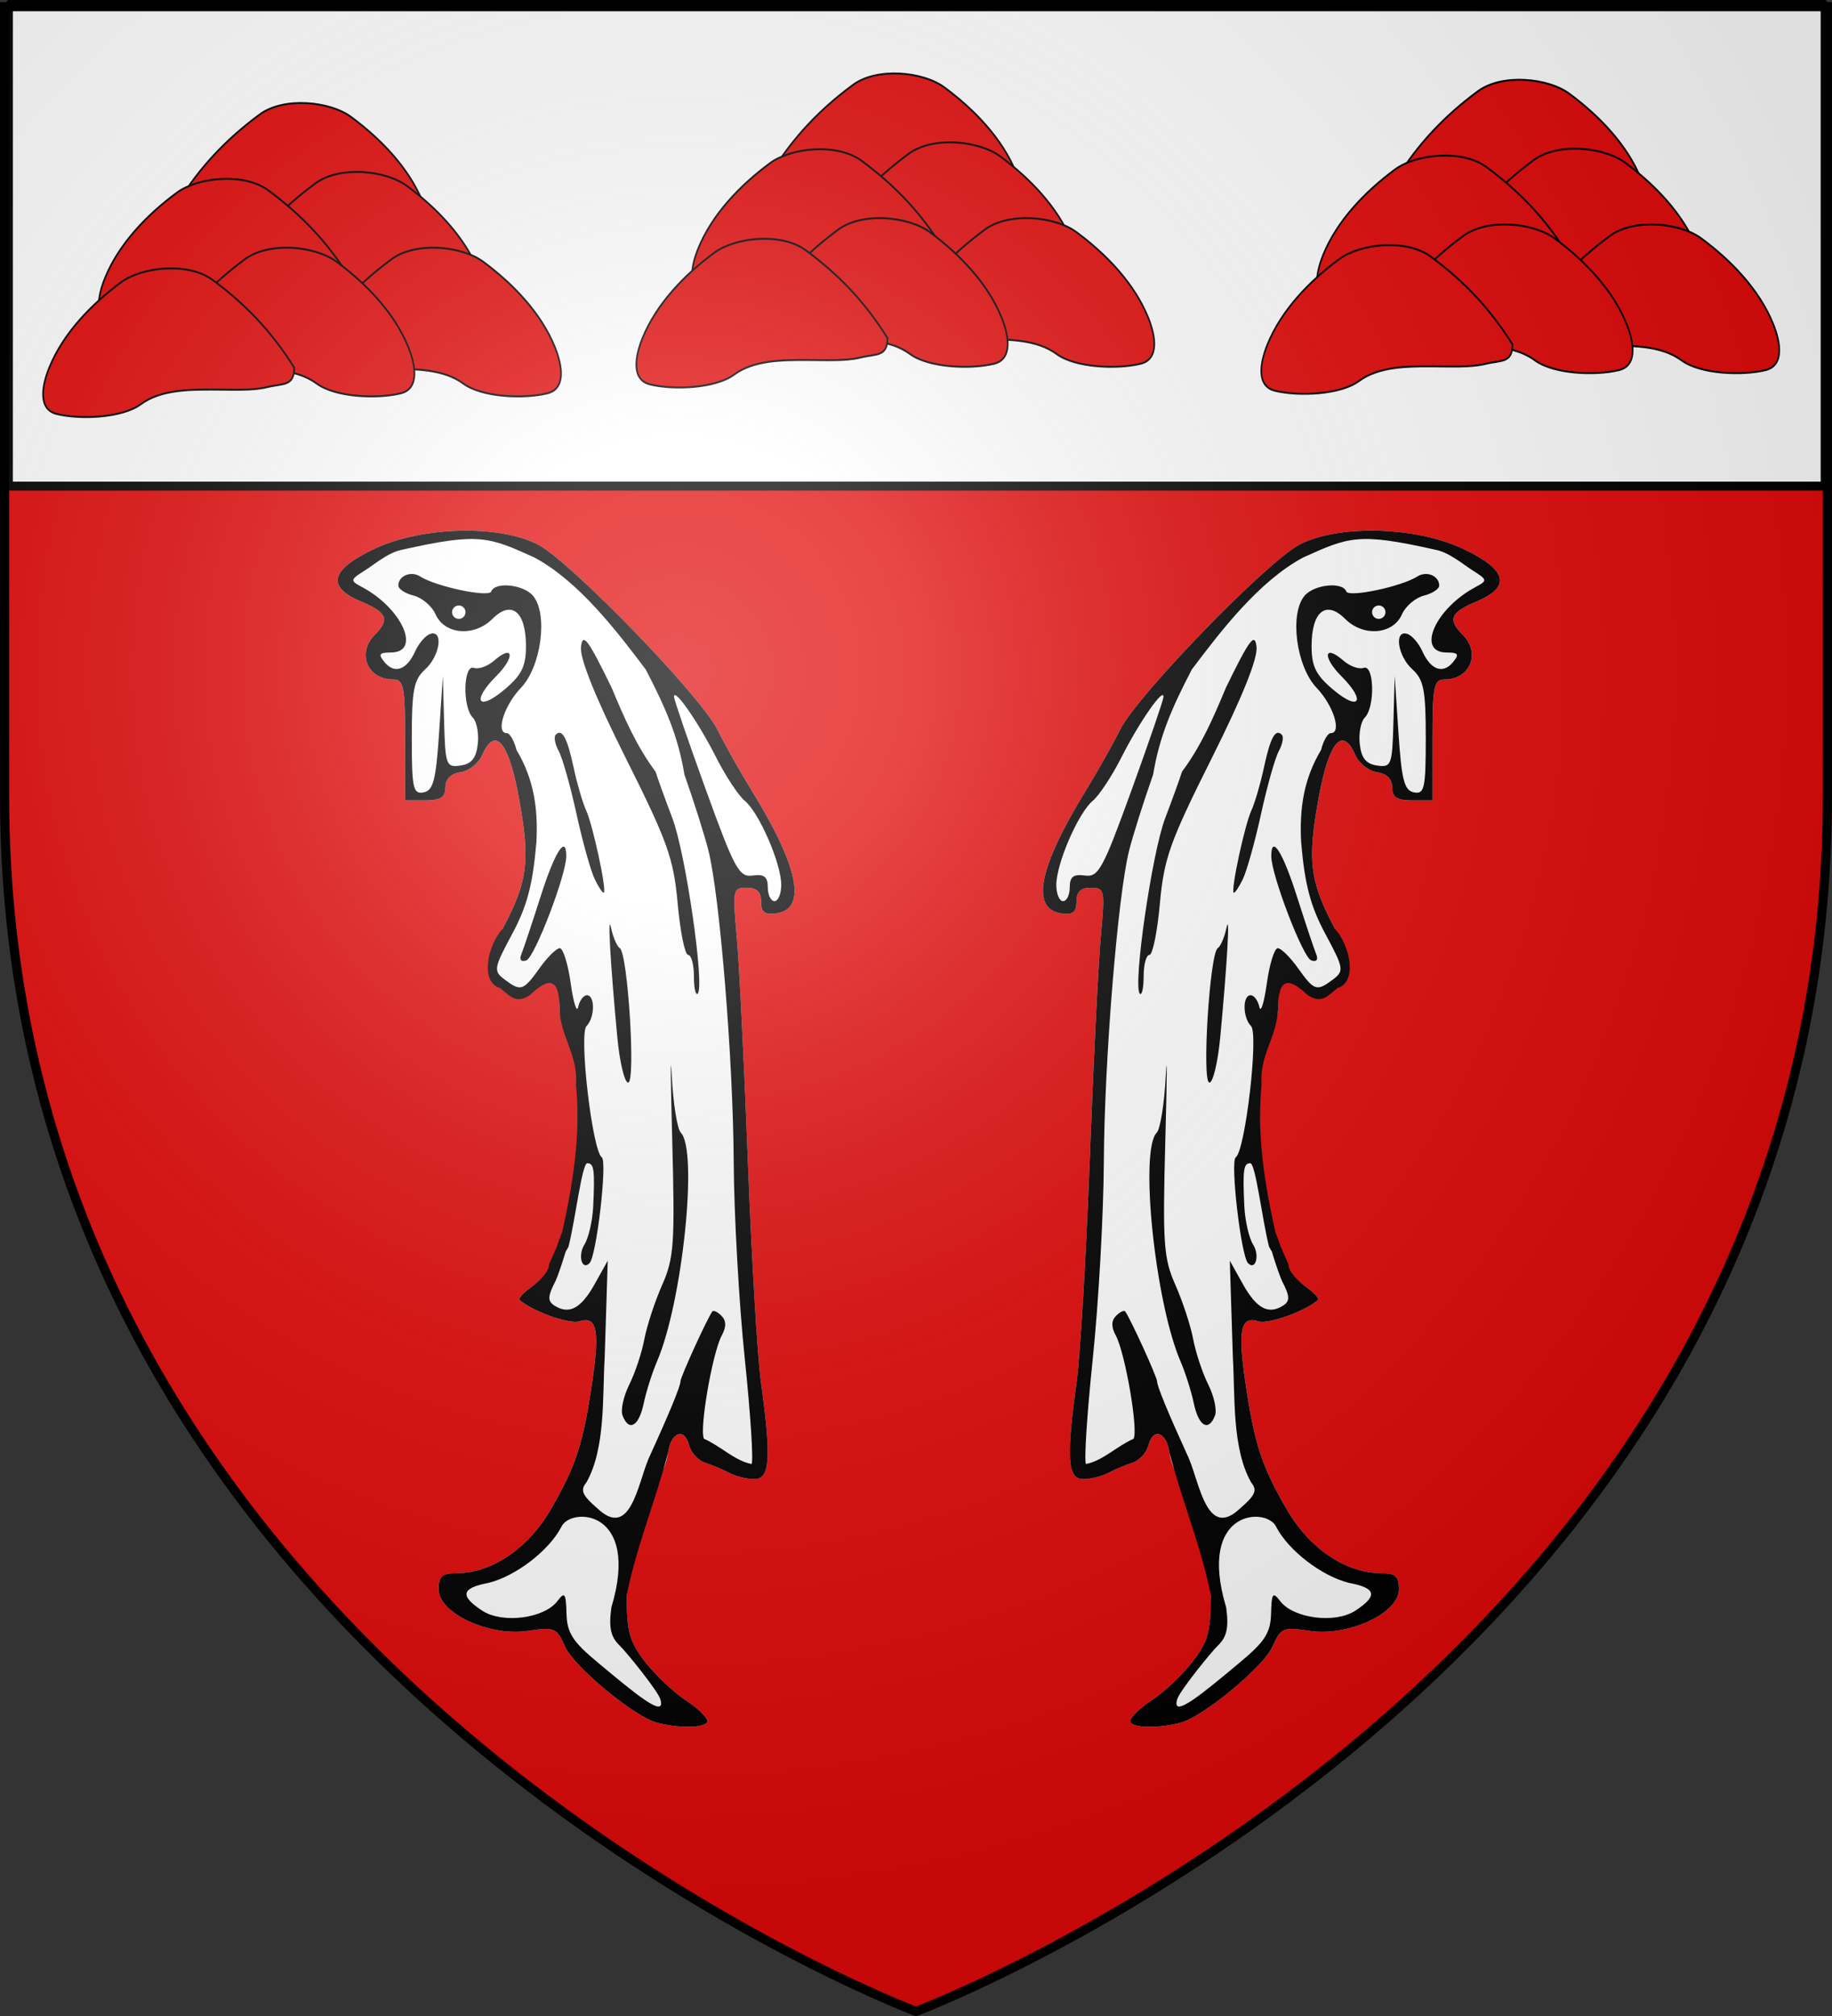 <svg xmlns="http://www.w3.org/2000/svg" xmlns:xlink="http://www.w3.org/1999/xlink" id="svg2" width="600" height="660" version="1.0"><rect width="100%" height="100%" fill="#333333" stroke="none"/><defs id="defs6"><radialGradient xlink:href="#linearGradient2955" id="radialGradient14737" cx="225.524" cy="218.901" r="300" fx="225.524" fy="218.901" gradientTransform="matrix(0 1.386 -1.323 0 -158.082 -109.54)" gradientUnits="userSpaceOnUse"/><radialGradient xlink:href="#linearGradient2955" id="radialGradient13909" cx="225.524" cy="218.901" r="300" fx="225.524" fy="218.901" gradientTransform="matrix(-0 2.183 -1.884 -0 615.597 -289.121)" gradientUnits="userSpaceOnUse"/><radialGradient xlink:href="#linearGradient2955" id="radialGradient1911" cx="225.524" cy="218.901" r="300" fx="225.524" fy="218.901" gradientTransform="matrix(-0 2.183 -1.884 -0 615.597 -289.121)" gradientUnits="userSpaceOnUse"/><radialGradient xlink:href="#linearGradient2955" id="radialGradient2865" cx="225.524" cy="218.901" r="300" fx="225.524" fy="218.901" gradientTransform="matrix(0 1.749 -1.593 0 551.788 -191.29)" gradientUnits="userSpaceOnUse"/><radialGradient xlink:href="#linearGradient2955" id="radialGradient2871" cx="225.524" cy="218.901" r="300" fx="225.524" fy="218.901" gradientTransform="matrix(0 1.386 -1.323 0 -158.082 -109.54)" gradientUnits="userSpaceOnUse"/><radialGradient xlink:href="#linearGradient2893" id="radialGradient3163" cx="221.445" cy="226.331" r="300" fx="221.445" fy="226.331" gradientTransform="matrix(1.353 0 0 1.349 -77.63 -85.747)" gradientUnits="userSpaceOnUse"/><radialGradient xlink:href="#linearGradient2893" id="radialGradient7582" cx="221.445" cy="226.331" r="300" fx="221.445" fy="226.331" gradientTransform="matrix(1.353 0 0 1.349 -77.63 -85.747)" gradientUnits="userSpaceOnUse"/><radialGradient xlink:href="#linearGradient2955" id="radialGradient7580" cx="225.524" cy="218.901" r="300" fx="225.524" fy="218.901" gradientTransform="matrix(0 1.386 -1.323 0 -158.082 -109.54)" gradientUnits="userSpaceOnUse"/><radialGradient xlink:href="#linearGradient2955" id="radialGradient7578" cx="225.524" cy="218.901" r="300" fx="225.524" fy="218.901" gradientTransform="matrix(0 1.749 -1.593 0 551.788 -191.29)" gradientUnits="userSpaceOnUse"/><radialGradient xlink:href="#linearGradient2955" id="radialGradient7576" cx="225.524" cy="218.901" r="300" fx="225.524" fy="218.901" gradientTransform="matrix(-0 2.183 -1.884 -0 615.597 -289.121)" gradientUnits="userSpaceOnUse"/><radialGradient xlink:href="#linearGradient2955" id="radialGradient3098" cx="225.524" cy="218.901" r="300" fx="225.524" fy="218.901" gradientTransform="matrix(-0 2.183 -1.884 -0 615.597 -289.121)" gradientUnits="userSpaceOnUse"/><radialGradient xlink:href="#linearGradient2955" id="radialGradient3106" cx="225.524" cy="218.901" r="300" fx="225.524" fy="218.901" gradientTransform="matrix(-0 2.183 -1.884 -0 615.597 -289.121)" gradientUnits="userSpaceOnUse"/><radialGradient xlink:href="#linearGradient2955" id="radialGradient7568" cx="225.524" cy="218.901" r="300" fx="225.524" fy="218.901" gradientTransform="matrix(-0 2.183 -1.884 -0 615.597 -289.121)" gradientUnits="userSpaceOnUse"/><radialGradient id="id4" cx="8167" cy="12392" r="4263" fx="8167" fy="12392" gradientUnits="userSpaceOnUse"><stop id="stop2292" offset="0" style="stop-color:#fff;stop-opacity:.71"/><stop id="stop2294" offset=".729" style="stop-color:#acacae"/><stop id="stop2296" offset="1" style="stop-color:#c2c1c1"/></radialGradient><radialGradient xlink:href="#linearGradient2955" id="radialGradient3108" cx="225.524" cy="218.901" r="300" fx="225.524" fy="218.901" gradientTransform="matrix(0 1.749 -1.593 0 551.788 -191.29)" gradientUnits="userSpaceOnUse"/><radialGradient xlink:href="#linearGradient2955" id="radialGradient3376" cx="225.524" cy="218.901" r="300" fx="225.524" fy="218.901" gradientTransform="matrix(-0 2.183 -1.884 -0 615.597 -289.121)" gradientUnits="userSpaceOnUse"/><radialGradient xlink:href="#linearGradient2955" id="radialGradient3110" cx="225.524" cy="218.901" r="300" fx="225.524" fy="218.901" gradientTransform="matrix(0 1.386 -1.323 0 -158.082 -109.54)" gradientUnits="userSpaceOnUse"/><radialGradient xlink:href="#linearGradient2893" id="radialGradient3112" cx="221.445" cy="226.331" r="300" fx="221.445" fy="226.331" gradientTransform="matrix(1.353 0 0 1.349 -77.63 -85.747)" gradientUnits="userSpaceOnUse"/><radialGradient xlink:href="#linearGradient2955" id="radialGradient3384" cx="225.524" cy="218.901" r="300" fx="225.524" fy="218.901" gradientTransform="matrix(-0 2.183 -1.884 -0 615.597 -289.121)" gradientUnits="userSpaceOnUse"/><radialGradient xlink:href="#linearGradient2955" id="radialGradient3386" cx="225.524" cy="218.901" r="300" fx="225.524" fy="218.901" gradientTransform="matrix(0 1.749 -1.593 0 551.788 -191.29)" gradientUnits="userSpaceOnUse"/><radialGradient xlink:href="#linearGradient2955" id="radialGradient3388" cx="225.524" cy="218.901" r="300" fx="225.524" fy="218.901" gradientTransform="matrix(0 1.386 -1.323 0 -158.082 -109.54)" gradientUnits="userSpaceOnUse"/><radialGradient xlink:href="#linearGradient2893" id="radialGradient9820" cx="221.445" cy="226.331" r="300" fx="221.445" fy="226.331" gradientTransform="matrix(1.353 0 0 1.349 -77.63 -85.747)" gradientUnits="userSpaceOnUse"/><radialGradient xlink:href="#linearGradient2955" id="radialGradient2121" cx="225.524" cy="218.901" r="300" fx="225.524" fy="218.901" gradientTransform="matrix(-0 2.183 -1.884 -0 615.597 -289.121)" gradientUnits="userSpaceOnUse"/><radialGradient xlink:href="#linearGradient2955" id="radialGradient2129" cx="225.524" cy="218.901" r="300" fx="225.524" fy="218.901" gradientTransform="matrix(-0 2.183 -1.884 -0 615.597 -289.121)" gradientUnits="userSpaceOnUse"/><radialGradient xlink:href="#linearGradient2955" id="radialGradient2131" cx="225.524" cy="218.901" r="300" fx="225.524" fy="218.901" gradientTransform="matrix(0 1.749 -1.593 0 551.788 -191.29)" gradientUnits="userSpaceOnUse"/><radialGradient xlink:href="#linearGradient2955" id="radialGradient2133" cx="225.524" cy="218.901" r="300" fx="225.524" fy="218.901" gradientTransform="matrix(0 1.386 -1.323 0 -158.082 -109.54)" gradientUnits="userSpaceOnUse"/><radialGradient xlink:href="#linearGradient2893" id="radialGradient2135" cx="221.445" cy="226.331" r="300" fx="221.445" fy="226.331" gradientTransform="matrix(1.353 0 0 1.349 -77.63 -85.747)" gradientUnits="userSpaceOnUse"/><radialGradient xlink:href="#linearGradient2955" id="radialGradient9797" cx="225.524" cy="218.901" r="300" fx="225.524" fy="218.901" gradientTransform="matrix(0 1.386 -1.323 0 -158.082 -109.54)" gradientUnits="userSpaceOnUse"/><radialGradient xlink:href="#linearGradient2955" id="radialGradient9795" cx="225.524" cy="218.901" r="300" fx="225.524" fy="218.901" gradientTransform="matrix(0 1.749 -1.593 0 551.788 -191.29)" gradientUnits="userSpaceOnUse"/><radialGradient xlink:href="#linearGradient2955" id="radialGradient9793" cx="225.524" cy="218.901" r="300" fx="225.524" fy="218.901" gradientTransform="matrix(-0 2.183 -1.884 -0 615.597 -289.121)" gradientUnits="userSpaceOnUse"/><radialGradient xlink:href="#linearGradient2955" id="radialGradient14725" cx="225.524" cy="218.901" r="300" fx="225.524" fy="218.901" gradientTransform="matrix(-0 2.183 -1.884 -0 615.597 -289.121)" gradientUnits="userSpaceOnUse"/><radialGradient xlink:href="#linearGradient2955" id="radialGradient9785" cx="225.524" cy="218.901" r="300" fx="225.524" fy="218.901" gradientTransform="matrix(-0 2.183 -1.884 -0 615.597 -289.121)" gradientUnits="userSpaceOnUse"/><radialGradient xlink:href="#linearGradient2893" id="radialGradient11506" cx="221.445" cy="226.331" r="300" fx="221.445" fy="226.331" gradientTransform="matrix(1.353 0 0 1.349 -77.63 -85.747)" gradientUnits="userSpaceOnUse"/><radialGradient xlink:href="#linearGradient2955" id="radialGradient11504" cx="225.524" cy="218.901" r="300" fx="225.524" fy="218.901" gradientTransform="matrix(0 1.386 -1.323 0 -158.082 -109.54)" gradientUnits="userSpaceOnUse"/><radialGradient xlink:href="#linearGradient2955" id="radialGradient11502" cx="225.524" cy="218.901" r="300" fx="225.524" fy="218.901" gradientTransform="matrix(0 1.749 -1.593 0 551.788 -191.29)" gradientUnits="userSpaceOnUse"/><radialGradient xlink:href="#linearGradient2955" id="radialGradient11500" cx="225.524" cy="218.901" r="300" fx="225.524" fy="218.901" gradientTransform="matrix(-0 2.183 -1.884 -0 615.597 -289.121)" gradientUnits="userSpaceOnUse"/><radialGradient xlink:href="#linearGradient2955" id="radialGradient14733" cx="225.524" cy="218.901" r="300" fx="225.524" fy="218.901" gradientTransform="matrix(-0 2.183 -1.884 -0 615.597 -289.121)" gradientUnits="userSpaceOnUse"/><radialGradient xlink:href="#linearGradient2955" id="radialGradient14735" cx="225.524" cy="218.901" r="300" fx="225.524" fy="218.901" gradientTransform="matrix(0 1.749 -1.593 0 551.788 -191.29)" gradientUnits="userSpaceOnUse"/><radialGradient xlink:href="#linearGradient2955" id="radialGradient11492" cx="225.524" cy="218.901" r="300" fx="225.524" fy="218.901" gradientTransform="matrix(-0 2.183 -1.884 -0 615.597 -289.121)" gradientUnits="userSpaceOnUse"/><radialGradient xlink:href="#linearGradient2893" id="radialGradient12681" cx="221.445" cy="226.331" r="300" fx="221.445" fy="226.331" gradientTransform="matrix(1.353 0 0 1.349 -77.63 -85.747)" gradientUnits="userSpaceOnUse"/><radialGradient xlink:href="#linearGradient2955" id="radialGradient12679" cx="225.524" cy="218.901" r="300" fx="225.524" fy="218.901" gradientTransform="matrix(0 1.386 -1.323 0 -158.082 -109.54)" gradientUnits="userSpaceOnUse"/><radialGradient xlink:href="#linearGradient2955" id="radialGradient12677" cx="225.524" cy="218.901" r="300" fx="225.524" fy="218.901" gradientTransform="matrix(0 1.749 -1.593 0 551.788 -191.29)" gradientUnits="userSpaceOnUse"/><radialGradient xlink:href="#linearGradient2955" id="radialGradient12675" cx="225.524" cy="218.901" r="300" fx="225.524" fy="218.901" gradientTransform="matrix(-0 2.183 -1.884 -0 615.597 -289.121)" gradientUnits="userSpaceOnUse"/><radialGradient xlink:href="#linearGradient2955" id="radialGradient2961" cx="225.524" cy="218.901" r="300" fx="225.524" fy="218.901" gradientTransform="matrix(-0 2.183 -1.884 -0 615.597 -289.121)" gradientUnits="userSpaceOnUse"/><radialGradient xlink:href="#linearGradient2893" id="radialGradient14739" cx="221.445" cy="226.331" r="300" fx="221.445" fy="226.331" gradientTransform="matrix(1.353 0 0 1.349 -77.63 -85.747)" gradientUnits="userSpaceOnUse"/><radialGradient xlink:href="#linearGradient2955" id="radialGradient12667" cx="225.524" cy="218.901" r="300" fx="225.524" fy="218.901" gradientTransform="matrix(-0 2.183 -1.884 -0 615.597 -289.121)" gradientUnits="userSpaceOnUse"/><radialGradient xlink:href="#linearGradient2893" id="radialGradient13915" cx="221.445" cy="226.331" r="300" fx="221.445" fy="226.331" gradientTransform="matrix(1.353 0 0 1.349 -77.63 -85.747)" gradientUnits="userSpaceOnUse"/><radialGradient xlink:href="#linearGradient2955" id="radialGradient13913" cx="225.524" cy="218.901" r="300" fx="225.524" fy="218.901" gradientTransform="matrix(0 1.386 -1.323 0 -158.082 -109.54)" gradientUnits="userSpaceOnUse"/><radialGradient xlink:href="#linearGradient2955" id="radialGradient13911" cx="225.524" cy="218.901" r="300" fx="225.524" fy="218.901" gradientTransform="matrix(0 1.749 -1.593 0 551.788 -191.29)" gradientUnits="userSpaceOnUse"/><radialGradient xlink:href="#linearGradient2955" id="radialGradient13901" cx="225.524" cy="218.901" r="300" fx="225.524" fy="218.901" gradientTransform="matrix(-0 2.183 -1.884 -0 615.597 -289.121)" gradientUnits="userSpaceOnUse"/><radialGradient xlink:href="#linearGradient2955" id="radialGradient7557" cx="225.524" cy="218.901" r="300" fx="225.524" fy="218.901" gradientTransform="matrix(-0 2.183 -1.884 -0 615.597 -289.121)" gradientUnits="userSpaceOnUse"/><radialGradient xlink:href="#linearGradient2955" id="radialGradient3068" cx="225.524" cy="218.901" r="300" fx="225.524" fy="218.901" gradientTransform="matrix(-0 2.183 -1.884 -0 615.597 -289.121)" gradientUnits="userSpaceOnUse"/><radialGradient xlink:href="#linearGradient2955" id="radialGradient7565" cx="225.524" cy="218.901" r="300" fx="225.524" fy="218.901" gradientTransform="matrix(-0 2.183 -1.884 -0 1395.597 -309.121)" gradientUnits="userSpaceOnUse"/><radialGradient xlink:href="#linearGradient2955" id="radialGradient1357" cx="-483.508" cy="153.928" r="300" fx="-483.508" fy="153.928" gradientTransform="matrix(0 2.342 -2.291 0 562.913 1323.77)" gradientUnits="userSpaceOnUse"/><radialGradient xlink:href="#linearGradient2955" id="radialGradient13767" cx="-483.508" cy="153.928" r="300" fx="-483.508" fy="153.928" gradientTransform="matrix(0 2.342 -2.291 0 562.913 1323.77)" gradientUnits="userSpaceOnUse"/><radialGradient xlink:href="#linearGradient2955" id="radialGradient14758" cx="-483.508" cy="153.928" r="300" fx="-483.508" fy="153.928" gradientTransform="matrix(0 2.342 -2.291 0 562.913 1323.77)" gradientUnits="userSpaceOnUse"/><radialGradient xlink:href="#linearGradient2955" id="radialGradient14814" cx="-483.508" cy="153.928" r="300" fx="-483.508" fy="153.928" gradientTransform="matrix(0 2.342 -2.291 0 562.913 1323.77)" gradientUnits="userSpaceOnUse"/><radialGradient xlink:href="#linearGradient2955" id="radialGradient2552" cx="225.524" cy="218.901" r="300" fx="225.524" fy="218.901" gradientTransform="matrix(-0 2.183 -1.884 -0 615.597 -289.121)" gradientUnits="userSpaceOnUse"/><radialGradient xlink:href="#linearGradient2955" id="radialGradient3076" cx="225.524" cy="218.901" r="300" fx="225.524" fy="218.901" gradientTransform="matrix(-0 2.183 -1.884 -0 615.597 -289.121)" gradientUnits="userSpaceOnUse"/><radialGradient xlink:href="#linearGradient2955" id="radialGradient3078" cx="225.524" cy="218.901" r="300" fx="225.524" fy="218.901" gradientTransform="matrix(0 1.749 -1.593 0 551.788 -191.29)" gradientUnits="userSpaceOnUse"/><radialGradient xlink:href="#linearGradient2955" id="radialGradient2560" cx="225.524" cy="218.901" r="300" fx="225.524" fy="218.901" gradientTransform="matrix(-0 2.183 -1.884 -0 615.597 -289.121)" gradientUnits="userSpaceOnUse"/><radialGradient xlink:href="#linearGradient2955" id="radialGradient2562" cx="225.524" cy="218.901" r="300" fx="225.524" fy="218.901" gradientTransform="matrix(0 1.749 -1.593 0 551.788 -191.29)" gradientUnits="userSpaceOnUse"/><radialGradient xlink:href="#linearGradient2955" id="radialGradient2564" cx="225.524" cy="218.901" r="300" fx="225.524" fy="218.901" gradientTransform="matrix(0 1.386 -1.323 0 -158.082 -109.54)" gradientUnits="userSpaceOnUse"/><radialGradient xlink:href="#linearGradient2955" id="radialGradient6149" cx="225.524" cy="218.901" r="300" fx="225.524" fy="218.901" gradientTransform="matrix(0 1.386 -1.323 0 -158.082 -109.54)" gradientUnits="userSpaceOnUse"/><radialGradient xlink:href="#linearGradient2955" id="radialGradient6147" cx="225.524" cy="218.901" r="300" fx="225.524" fy="218.901" gradientTransform="matrix(0 1.749 -1.593 0 551.788 -191.29)" gradientUnits="userSpaceOnUse"/><radialGradient xlink:href="#linearGradient2955" id="radialGradient6145" cx="225.524" cy="218.901" r="300" fx="225.524" fy="218.901" gradientTransform="matrix(-0 2.183 -1.884 -0 615.597 -289.121)" gradientUnits="userSpaceOnUse"/><radialGradient xlink:href="#linearGradient2955" id="radialGradient3080" cx="225.524" cy="218.901" r="300" fx="225.524" fy="218.901" gradientTransform="matrix(0 1.386 -1.323 0 -158.082 -109.54)" gradientUnits="userSpaceOnUse"/><radialGradient xlink:href="#linearGradient2893" id="radialGradient14761" cx="221.445" cy="226.331" r="300" fx="221.445" fy="226.331" gradientTransform="matrix(1.353 0 0 1.349 -77.63 -85.747)" gradientUnits="userSpaceOnUse"/><radialGradient xlink:href="#linearGradient2955" id="radialGradient6137" cx="225.524" cy="218.901" r="300" fx="225.524" fy="218.901" gradientTransform="matrix(-0 2.183 -1.884 -0 615.597 -289.121)" gradientUnits="userSpaceOnUse"/><radialGradient xlink:href="#linearGradient2955" id="radialGradient8163" cx="225.524" cy="218.901" r="300" fx="225.524" fy="218.901" gradientTransform="matrix(0 1.386 -1.323 0 -158.082 -109.54)" gradientUnits="userSpaceOnUse"/><radialGradient xlink:href="#linearGradient2955" id="radialGradient8161" cx="225.524" cy="218.901" r="300" fx="225.524" fy="218.901" gradientTransform="matrix(0 1.749 -1.593 0 551.788 -191.29)" gradientUnits="userSpaceOnUse"/><radialGradient xlink:href="#linearGradient2955" id="radialGradient8159" cx="225.524" cy="218.901" r="300" fx="225.524" fy="218.901" gradientTransform="matrix(-0 2.183 -1.884 -0 615.597 -289.121)" gradientUnits="userSpaceOnUse"/><radialGradient xlink:href="#linearGradient2955" id="radialGradient14763" cx="225.524" cy="218.901" r="300" fx="225.524" fy="218.901" gradientTransform="matrix(0 1.386 -1.323 0 -158.082 -109.54)" gradientUnits="userSpaceOnUse"/><radialGradient xlink:href="#linearGradient2955" id="radialGradient14765" cx="225.524" cy="218.901" r="300" fx="225.524" fy="218.901" gradientTransform="matrix(0 1.749 -1.593 0 551.788 -191.29)" gradientUnits="userSpaceOnUse"/><radialGradient xlink:href="#linearGradient2955" id="radialGradient8151" cx="225.524" cy="218.901" r="300" fx="225.524" fy="218.901" gradientTransform="matrix(-0 2.183 -1.884 -0 615.597 -289.121)" gradientUnits="userSpaceOnUse"/><radialGradient xlink:href="#linearGradient2955" id="radialGradient2326" cx="225.524" cy="218.901" r="300" fx="225.524" fy="218.901" gradientTransform="matrix(-0 2.183 -1.884 -0 615.597 -289.121)" gradientUnits="userSpaceOnUse"/><radialGradient xlink:href="#linearGradient2955" id="radialGradient14767" cx="225.524" cy="218.901" r="300" fx="225.524" fy="218.901" gradientTransform="matrix(-0 2.183 -1.884 -0 615.597 -289.121)" gradientUnits="userSpaceOnUse"/><radialGradient xlink:href="#linearGradient2955" id="radialGradient14775" cx="225.524" cy="218.901" r="300" fx="225.524" fy="218.901" gradientTransform="matrix(-0 2.183 -1.884 -0 615.597 -289.121)" gradientUnits="userSpaceOnUse"/><radialGradient xlink:href="#linearGradient2955" id="radialGradient2334" cx="225.524" cy="218.901" r="300" fx="225.524" fy="218.901" gradientTransform="matrix(-0 2.183 -1.884 -0 615.597 -289.121)" gradientUnits="userSpaceOnUse"/><radialGradient xlink:href="#linearGradient2955" id="radialGradient2336" cx="225.524" cy="218.901" r="300" fx="225.524" fy="218.901" gradientTransform="matrix(0 1.749 -1.593 0 551.788 -191.29)" gradientUnits="userSpaceOnUse"/><radialGradient xlink:href="#linearGradient2955" id="radialGradient2338" cx="225.524" cy="218.901" r="300" fx="225.524" fy="218.901" gradientTransform="matrix(0 1.386 -1.323 0 -158.082 -109.54)" gradientUnits="userSpaceOnUse"/><radialGradient xlink:href="#linearGradient2893" id="radialGradient2340" cx="221.445" cy="226.331" r="300" fx="221.445" fy="226.331" gradientTransform="matrix(1.353 0 0 1.349 -77.63 -85.747)" gradientUnits="userSpaceOnUse"/><radialGradient xlink:href="#linearGradient2893" id="radialGradient2982" cx="221.445" cy="226.331" r="300" fx="221.445" fy="226.331" gradientTransform="matrix(1.353 0 0 1.349 -77.63 -85.747)" gradientUnits="userSpaceOnUse"/><radialGradient xlink:href="#linearGradient2955" id="radialGradient2980" cx="225.524" cy="218.901" r="300" fx="225.524" fy="218.901" gradientTransform="matrix(0 1.386 -1.323 0 -158.082 -109.54)" gradientUnits="userSpaceOnUse"/><radialGradient xlink:href="#linearGradient2955" id="radialGradient2978" cx="225.524" cy="218.901" r="300" fx="225.524" fy="218.901" gradientTransform="matrix(0 1.749 -1.593 0 551.788 -191.29)" gradientUnits="userSpaceOnUse"/><radialGradient xlink:href="#linearGradient2955" id="radialGradient2976" cx="225.524" cy="218.901" r="300" fx="225.524" fy="218.901" gradientTransform="matrix(-0 2.183 -1.884 -0 615.597 -289.121)" gradientUnits="userSpaceOnUse"/><radialGradient xlink:href="#linearGradient2955" id="radialGradient2968" cx="225.524" cy="218.901" r="300" fx="225.524" fy="218.901" gradientTransform="matrix(-0 2.183 -1.884 -0 615.597 -289.121)" gradientUnits="userSpaceOnUse"/><linearGradient id="linearGradient11466"><stop id="stop11468" offset="0" style="stop-color:white;stop-opacity:.314"/><stop id="stop11470" offset=".19" style="stop-color:white;stop-opacity:.251"/><stop id="stop11472" offset=".6" style="stop-color:#6b6b6b;stop-opacity:.125"/><stop id="stop11474" offset="1" style="stop-color:black;stop-opacity:.125"/></linearGradient><linearGradient xlink:href="#linearGradient1732" id="linearGradient1559" x1="270.496" x2="296.929" y1="176.249" y2="185.716" gradientUnits="userSpaceOnUse"/><linearGradient id="linearGradient7560"><stop id="stop7562" offset="0" style="stop-color:#fd0000;stop-opacity:1"/><stop id="stop7564" offset=".5" style="stop-color:#e77275;stop-opacity:.659"/><stop id="stop7566" offset="1" style="stop-color:black;stop-opacity:.323"/></linearGradient><linearGradient id="linearGradient7552"><stop id="stop7554" offset="0" style="stop-color:white;stop-opacity:1"/><stop id="stop7556" offset=".229" style="stop-color:white;stop-opacity:1"/><stop id="stop7558" offset="1" style="stop-color:black;stop-opacity:1"/></linearGradient><linearGradient id="linearGradient7542"><stop id="stop7544" offset="0" style="stop-color:white;stop-opacity:.314"/><stop id="stop7546" offset=".19" style="stop-color:white;stop-opacity:.251"/><stop id="stop7548" offset=".6" style="stop-color:#6b6b6b;stop-opacity:.125"/><stop id="stop7550" offset="1" style="stop-color:black;stop-opacity:.125"/></linearGradient><linearGradient xlink:href="#linearGradient1732" id="linearGradient1557" x1="179.583" x2="193.021" y1="75.234" y2="101.814" gradientUnits="userSpaceOnUse"/><linearGradient id="id3" x1="9809" x2="6055" y1="6570" y2="6570" gradientUnits="userSpaceOnUse"><stop id="stop2285" offset="0" style="stop-color:#4f5052"/><stop id="stop2287" offset="1" style="stop-color:#c2c2c6"/><stop id="stop2289" offset="1" style="stop-color:#c2c2c6"/></linearGradient><linearGradient id="id2" x1="9808" x2="8637" y1="7697" y2="7697" gradientUnits="userSpaceOnUse"><stop id="stop2278" offset="0" style="stop-color:#3e3e3d"/><stop id="stop2280" offset="1" style="stop-color:#717477"/><stop id="stop2282" offset="1" style="stop-color:#717477"/></linearGradient><linearGradient id="linearGradient12659"><stop id="stop12661" offset="0" style="stop-color:#fd0000;stop-opacity:1"/><stop id="stop12663" offset=".5" style="stop-color:#e77275;stop-opacity:.659"/><stop id="stop12665" offset="1" style="stop-color:black;stop-opacity:.323"/></linearGradient><linearGradient id="linearGradient12651"><stop id="stop12653" offset="0" style="stop-color:white;stop-opacity:1"/><stop id="stop12655" offset=".229" style="stop-color:white;stop-opacity:1"/><stop id="stop12657" offset="1" style="stop-color:black;stop-opacity:1"/></linearGradient><linearGradient id="linearGradient12641"><stop id="stop12643" offset="0" style="stop-color:white;stop-opacity:.314"/><stop id="stop12645" offset=".19" style="stop-color:white;stop-opacity:.251"/><stop id="stop12647" offset=".6" style="stop-color:#6b6b6b;stop-opacity:.125"/><stop id="stop12649" offset="1" style="stop-color:black;stop-opacity:.125"/></linearGradient><linearGradient id="id1" x1="6646" x2="7000" y1="8429" y2="8429" gradientUnits="userSpaceOnUse"><stop id="stop2271" offset="0" style="stop-color:#717477"/><stop id="stop2273" offset="1" style="stop-color:#828588"/><stop id="stop2275" offset="1" style="stop-color:#828588"/></linearGradient><linearGradient id="id0" x1="6353" x2="8467" y1="5653" y2="5653" gradientUnits="userSpaceOnUse"><stop id="stop2264" offset="0" style="stop-color:#2b2828"/><stop id="stop2266" offset="1" style="stop-color:#606365"/><stop id="stop2268" offset="1" style="stop-color:#606365"/></linearGradient><linearGradient xlink:href="#linearGradient1732" id="linearGradient1555" x1="112.239" x2="137.605" y1="75.234" y2="90.412" gradientUnits="userSpaceOnUse"/><linearGradient id="linearGradient2885"><stop id="stop2887" offset="0" style="stop-color:white;stop-opacity:1"/><stop id="stop2891" offset=".229" style="stop-color:white;stop-opacity:1"/><stop id="stop2889" offset="1" style="stop-color:black;stop-opacity:1"/></linearGradient><linearGradient id="linearGradient3042"><stop id="stop3044" offset="0" style="stop-color:white;stop-opacity:.314"/><stop id="stop3046" offset=".19" style="stop-color:white;stop-opacity:.251"/><stop id="stop3048" offset=".6" style="stop-color:#6b6b6b;stop-opacity:.125"/><stop id="stop3050" offset="1" style="stop-color:black;stop-opacity:.125"/></linearGradient><linearGradient id="linearGradient3052"><stop id="stop3054" offset="0" style="stop-color:white;stop-opacity:1"/><stop id="stop3056" offset=".229" style="stop-color:white;stop-opacity:1"/><stop id="stop3058" offset="1" style="stop-color:black;stop-opacity:1"/></linearGradient><linearGradient id="linearGradient3350"><stop id="stop3352" offset="0" style="stop-color:white;stop-opacity:.314"/><stop id="stop3354" offset=".19" style="stop-color:white;stop-opacity:.251"/><stop id="stop3356" offset=".6" style="stop-color:#6b6b6b;stop-opacity:.125"/><stop id="stop3358" offset="1" style="stop-color:black;stop-opacity:.125"/></linearGradient><linearGradient id="linearGradient13893"><stop id="stop13895" offset="0" style="stop-color:#fd0000;stop-opacity:1"/><stop id="stop13897" offset=".5" style="stop-color:#e77275;stop-opacity:.659"/><stop id="stop13899" offset="1" style="stop-color:black;stop-opacity:.323"/></linearGradient><linearGradient id="linearGradient13885"><stop id="stop13887" offset="0" style="stop-color:white;stop-opacity:1"/><stop id="stop13889" offset=".229" style="stop-color:white;stop-opacity:1"/><stop id="stop13891" offset="1" style="stop-color:black;stop-opacity:1"/></linearGradient><linearGradient id="linearGradient13875"><stop id="stop13877" offset="0" style="stop-color:white;stop-opacity:.314"/><stop id="stop13879" offset=".19" style="stop-color:white;stop-opacity:.251"/><stop id="stop13881" offset=".6" style="stop-color:#6b6b6b;stop-opacity:.125"/><stop id="stop13883" offset="1" style="stop-color:black;stop-opacity:.125"/></linearGradient><linearGradient id="linearGradient14914"><stop id="stop2965" offset="0" style="stop-color:#fff;stop-opacity:0"/><stop id="stop7555" offset="1" style="stop-color:#000;stop-opacity:.646"/></linearGradient><linearGradient id="linearGradient3360"><stop id="stop3362" offset="0" style="stop-color:white;stop-opacity:1"/><stop id="stop3364" offset=".229" style="stop-color:white;stop-opacity:1"/><stop id="stop3366" offset="1" style="stop-color:black;stop-opacity:1"/></linearGradient><linearGradient id="linearGradient3060"><stop id="stop3062" offset="0" style="stop-color:#fd0000;stop-opacity:1"/><stop id="stop3064" offset=".5" style="stop-color:#e77275;stop-opacity:.659"/><stop id="stop3066" offset="1" style="stop-color:black;stop-opacity:.323"/></linearGradient><linearGradient id="linearGradient3368"><stop id="stop3370" offset="0" style="stop-color:#fd0000;stop-opacity:1"/><stop id="stop3372" offset=".5" style="stop-color:#e77275;stop-opacity:.659"/><stop id="stop3374" offset="1" style="stop-color:black;stop-opacity:.323"/></linearGradient><linearGradient xlink:href="#linearGradient1732" id="linearGradient1553" x1="87.547" x2="124.361" y1="139.21" y2="137.971" gradientUnits="userSpaceOnUse"/><linearGradient xlink:href="#linearGradient1732" id="linearGradient1551" x1="124.585" x2="157.2" y1="115.64" y2="137.971" gradientUnits="userSpaceOnUse"/><linearGradient xlink:href="#linearGradient1732" id="linearGradient1549" x1="177.338" x2="211.83" y1="217.778" y2="213.55" gradientUnits="userSpaceOnUse"/><linearGradient id="linearGradient1732"><stop id="stop1734" offset="0" style="stop-color:white;stop-opacity:1"/><stop id="stop1736" offset="1" style="stop-color:white;stop-opacity:1"/></linearGradient><linearGradient xlink:href="#linearGradient1732" id="linearGradient1397" x1="241.143" x2="243.124" y1="51.421" y2="48.303" gradientTransform="translate(75.923 47.102)" gradientUnits="userSpaceOnUse"/><linearGradient id="linearGradient2526"><stop id="stop2528" offset="0" style="stop-color:white;stop-opacity:.314"/><stop id="stop2530" offset=".19" style="stop-color:white;stop-opacity:.251"/><stop id="stop2532" offset=".6" style="stop-color:#6b6b6b;stop-opacity:.125"/><stop id="stop2534" offset="1" style="stop-color:black;stop-opacity:.125"/></linearGradient><linearGradient id="linearGradient2536"><stop id="stop2538" offset="0" style="stop-color:white;stop-opacity:1"/><stop id="stop2540" offset=".229" style="stop-color:white;stop-opacity:1"/><stop id="stop2542" offset="1" style="stop-color:black;stop-opacity:1"/></linearGradient><linearGradient id="linearGradient2544"><stop id="stop2546" offset="0" style="stop-color:#fd0000;stop-opacity:1"/><stop id="stop2548" offset=".5" style="stop-color:#e77275;stop-opacity:.659"/><stop id="stop2550" offset="1" style="stop-color:black;stop-opacity:.323"/></linearGradient><linearGradient xlink:href="#linearGradient1732" id="linearGradient1682" x1="337.302" x2="341.27" y1="571.111" y2="546.905" gradientUnits="userSpaceOnUse"/><linearGradient xlink:href="#linearGradient1732" id="linearGradient1674" x1="300" x2="319.151" y1="566.746" y2="547.595" gradientUnits="userSpaceOnUse"/><linearGradient id="linearGradient2095"><stop id="stop2097" offset="0" style="stop-color:white;stop-opacity:.314"/><stop id="stop2099" offset=".19" style="stop-color:white;stop-opacity:.251"/><stop id="stop2101" offset=".6" style="stop-color:#6b6b6b;stop-opacity:.125"/><stop id="stop2103" offset="1" style="stop-color:black;stop-opacity:.125"/></linearGradient><linearGradient id="linearGradient2105"><stop id="stop2107" offset="0" style="stop-color:white;stop-opacity:1"/><stop id="stop2109" offset=".229" style="stop-color:white;stop-opacity:1"/><stop id="stop2111" offset="1" style="stop-color:black;stop-opacity:1"/></linearGradient><linearGradient id="linearGradient2113"><stop id="stop2115" offset="0" style="stop-color:#fd0000;stop-opacity:1"/><stop id="stop2117" offset=".5" style="stop-color:#e77275;stop-opacity:.659"/><stop id="stop2119" offset="1" style="stop-color:black;stop-opacity:.323"/></linearGradient><linearGradient xlink:href="#linearGradient1732" id="linearGradient1666" x1="266.27" x2="312.302" y1="534.206" y2="534.603" gradientUnits="userSpaceOnUse"/><linearGradient id="linearGradient14699"><stop id="stop14701" offset="0" style="stop-color:white;stop-opacity:.314"/><stop id="stop14703" offset=".19" style="stop-color:white;stop-opacity:.251"/><stop id="stop14705" offset=".6" style="stop-color:#6b6b6b;stop-opacity:.125"/><stop id="stop14707" offset="1" style="stop-color:black;stop-opacity:.125"/></linearGradient><linearGradient id="linearGradient14709"><stop id="stop14711" offset="0" style="stop-color:white;stop-opacity:1"/><stop id="stop14713" offset=".229" style="stop-color:white;stop-opacity:1"/><stop id="stop14715" offset="1" style="stop-color:black;stop-opacity:1"/></linearGradient><linearGradient xlink:href="#linearGradient1732" id="linearGradient1658" x1="292.857" x2="321.825" y1="493.73" y2="513.175" gradientUnits="userSpaceOnUse"/><linearGradient xlink:href="#linearGradient1732" id="linearGradient1650" x1="186.508" x2="186.508" y1="491.746" y2="458.413" gradientUnits="userSpaceOnUse"/><linearGradient xlink:href="#linearGradient1732" id="linearGradient1642" x1="143.651" x2="163.889" y1="488.968" y2="454.048" gradientUnits="userSpaceOnUse"/><linearGradient xlink:href="#linearGradient1732" id="linearGradient1582" x1="107.143" x2="130.357" y1="225.278" y2="242.341" gradientUnits="userSpaceOnUse"/><linearGradient id="linearGradient6129"><stop id="stop6131" offset="0" style="stop-color:#fd0000;stop-opacity:1"/><stop id="stop6133" offset=".5" style="stop-color:#e77275;stop-opacity:.659"/><stop id="stop6135" offset="1" style="stop-color:black;stop-opacity:.323"/></linearGradient><linearGradient id="linearGradient6121"><stop id="stop6123" offset="0" style="stop-color:white;stop-opacity:1"/><stop id="stop6125" offset=".229" style="stop-color:white;stop-opacity:1"/><stop id="stop6127" offset="1" style="stop-color:black;stop-opacity:1"/></linearGradient><linearGradient id="linearGradient6111"><stop id="stop6113" offset="0" style="stop-color:white;stop-opacity:.314"/><stop id="stop6115" offset=".19" style="stop-color:white;stop-opacity:.251"/><stop id="stop6117" offset=".6" style="stop-color:#6b6b6b;stop-opacity:.125"/><stop id="stop6119" offset="1" style="stop-color:black;stop-opacity:.125"/></linearGradient><linearGradient xlink:href="#linearGradient1732" id="linearGradient1622" x1="131.151" x2="166.667" y1="395.317" y2="415.357" gradientUnits="userSpaceOnUse"/><linearGradient xlink:href="#linearGradient1732" id="linearGradient1614" x1="118.452" x2="136.325" y1="312.778" y2="294.722" gradientUnits="userSpaceOnUse"/><linearGradient xlink:href="#linearGradient1732" id="linearGradient1606" x1="88.492" x2="118.056" y1="297.103" y2="280.635" gradientUnits="userSpaceOnUse"/><linearGradient id="linearGradient14717"><stop id="stop14719" offset="0" style="stop-color:#fd0000;stop-opacity:1"/><stop id="stop14721" offset=".5" style="stop-color:#e77275;stop-opacity:.659"/><stop id="stop14723" offset="1" style="stop-color:black;stop-opacity:.323"/></linearGradient><linearGradient xlink:href="#linearGradient1732" id="linearGradient1598" x1="84.127" x2="115.675" y1="260.595" y2="257.619" gradientUnits="userSpaceOnUse"/><linearGradient xlink:href="#linearGradient1732" id="linearGradient1590" x1="82.143" x2="113.69" y1="264.167" y2="258.413" gradientUnits="userSpaceOnUse"/><linearGradient id="linearGradient8143"><stop id="stop8145" offset="0" style="stop-color:#fd0000;stop-opacity:1"/><stop id="stop8147" offset=".5" style="stop-color:#e77275;stop-opacity:.659"/><stop id="stop8149" offset="1" style="stop-color:black;stop-opacity:.323"/></linearGradient><linearGradient id="linearGradient8135"><stop id="stop8137" offset="0" style="stop-color:white;stop-opacity:1"/><stop id="stop8139" offset=".229" style="stop-color:white;stop-opacity:1"/><stop id="stop8141" offset="1" style="stop-color:black;stop-opacity:1"/></linearGradient><linearGradient id="linearGradient8125"><stop id="stop8127" offset="0" style="stop-color:white;stop-opacity:.314"/><stop id="stop8129" offset=".19" style="stop-color:white;stop-opacity:.251"/><stop id="stop8131" offset=".6" style="stop-color:#6b6b6b;stop-opacity:.125"/><stop id="stop8133" offset="1" style="stop-color:black;stop-opacity:.125"/></linearGradient><linearGradient id="linearGradient2300"><stop id="stop2302" offset="0" style="stop-color:white;stop-opacity:.314"/><stop id="stop2304" offset=".19" style="stop-color:white;stop-opacity:.251"/><stop id="stop2306" offset=".6" style="stop-color:#6b6b6b;stop-opacity:.125"/><stop id="stop2308" offset="1" style="stop-color:black;stop-opacity:.125"/></linearGradient><linearGradient id="linearGradient2310"><stop id="stop2312" offset="0" style="stop-color:white;stop-opacity:1"/><stop id="stop2314" offset=".229" style="stop-color:white;stop-opacity:1"/><stop id="stop2316" offset="1" style="stop-color:black;stop-opacity:1"/></linearGradient><linearGradient id="linearGradient2318"><stop id="stop2320" offset="0" style="stop-color:#fd0000;stop-opacity:1"/><stop id="stop2322" offset=".5" style="stop-color:#e77275;stop-opacity:.659"/><stop id="stop2324" offset="1" style="stop-color:black;stop-opacity:.323"/></linearGradient><linearGradient id="linearGradient9777"><stop id="stop9779" offset="0" style="stop-color:#fd0000;stop-opacity:1"/><stop id="stop9781" offset=".5" style="stop-color:#e77275;stop-opacity:.659"/><stop id="stop9783" offset="1" style="stop-color:black;stop-opacity:.323"/></linearGradient><linearGradient id="linearGradient9769"><stop id="stop9771" offset="0" style="stop-color:white;stop-opacity:1"/><stop id="stop9773" offset=".229" style="stop-color:white;stop-opacity:1"/><stop id="stop9775" offset="1" style="stop-color:black;stop-opacity:1"/></linearGradient><linearGradient id="linearGradient9759"><stop id="stop9761" offset="0" style="stop-color:white;stop-opacity:.314"/><stop id="stop9763" offset=".19" style="stop-color:white;stop-opacity:.251"/><stop id="stop9765" offset=".6" style="stop-color:#6b6b6b;stop-opacity:.125"/><stop id="stop9767" offset="1" style="stop-color:black;stop-opacity:.125"/></linearGradient><linearGradient xlink:href="#linearGradient1732" id="linearGradient1800" x1="107.75" x2="139.396" y1="191.963" y2="166.385" gradientUnits="userSpaceOnUse"/><linearGradient id="linearGradient2955"><stop id="stop2867" offset="0" style="stop-color:#fd0000;stop-opacity:1"/><stop id="stop2873" offset=".5" style="stop-color:#e77275;stop-opacity:.659"/><stop id="stop2959" offset="1" style="stop-color:black;stop-opacity:.323"/></linearGradient><linearGradient id="linearGradient2893"><stop id="stop2895" offset="0" style="stop-color:white;stop-opacity:.314"/><stop id="stop2897" offset=".19" style="stop-color:white;stop-opacity:.251"/><stop id="stop2901" offset=".6" style="stop-color:#6b6b6b;stop-opacity:.125"/><stop id="stop2899" offset="1" style="stop-color:black;stop-opacity:.125"/></linearGradient><linearGradient id="linearGradient3082"><stop id="stop3084" offset="0" style="stop-color:white;stop-opacity:1"/><stop id="stop3086" offset=".229" style="stop-color:white;stop-opacity:1"/><stop id="stop3088" offset="1" style="stop-color:black;stop-opacity:1"/></linearGradient><linearGradient id="linearGradient3090"><stop id="stop3092" offset="0" style="stop-color:#fd0000;stop-opacity:1"/><stop id="stop3094" offset=".5" style="stop-color:#e77275;stop-opacity:.659"/><stop id="stop3096" offset="1" style="stop-color:black;stop-opacity:.323"/></linearGradient><linearGradient xlink:href="#linearGradient1732" id="linearGradient2433" x1="171" x2="180" y1="92.5" y2="96.5" gradientUnits="userSpaceOnUse"/><linearGradient xlink:href="#linearGradient1732" id="linearGradient1561" x1="94.281" x2="124.137" y1="496.131" y2="467.622" gradientUnits="userSpaceOnUse"/><linearGradient id="linearGradient11484"><stop id="stop11486" offset="0" style="stop-color:#fd0000;stop-opacity:1"/><stop id="stop11488" offset=".5" style="stop-color:#e77275;stop-opacity:.659"/><stop id="stop11490" offset="1" style="stop-color:black;stop-opacity:.323"/></linearGradient><linearGradient id="linearGradient14777"><stop id="stop14779" offset="0" style="stop-color:#fd0000;stop-opacity:1"/><stop id="stop14781" offset=".5" style="stop-color:#e77275;stop-opacity:.659"/><stop id="stop14783" offset="1" style="stop-color:black;stop-opacity:.323"/></linearGradient><linearGradient id="linearGradient14785"><stop id="stop14787" offset="0" style="stop-color:white;stop-opacity:1"/><stop id="stop14789" offset=".229" style="stop-color:white;stop-opacity:1"/><stop id="stop14791" offset="1" style="stop-color:black;stop-opacity:1"/></linearGradient><linearGradient id="linearGradient11476"><stop id="stop11478" offset="0" style="stop-color:white;stop-opacity:1"/><stop id="stop11480" offset=".229" style="stop-color:white;stop-opacity:1"/><stop id="stop11482" offset="1" style="stop-color:black;stop-opacity:1"/></linearGradient><linearGradient id="linearGradient2960"><stop id="stop2962" offset="0" style="stop-color:#fd0000;stop-opacity:1"/><stop id="stop2964" offset=".5" style="stop-color:#e77275;stop-opacity:.659"/><stop id="stop2966" offset="1" style="stop-color:black;stop-opacity:.323"/></linearGradient><linearGradient id="linearGradient2952"><stop id="stop2954" offset="0" style="stop-color:white;stop-opacity:1"/><stop id="stop2956" offset=".229" style="stop-color:white;stop-opacity:1"/><stop id="stop2958" offset="1" style="stop-color:black;stop-opacity:1"/></linearGradient><linearGradient id="linearGradient2942"><stop id="stop2944" offset="0" style="stop-color:white;stop-opacity:.314"/><stop id="stop2946" offset=".19" style="stop-color:white;stop-opacity:.251"/><stop id="stop2948" offset=".6" style="stop-color:#6b6b6b;stop-opacity:.125"/><stop id="stop2950" offset="1" style="stop-color:black;stop-opacity:.125"/></linearGradient><linearGradient id="linearGradient14793"><stop id="stop14795" offset="0" style="stop-color:white;stop-opacity:.314"/><stop id="stop14797" offset=".19" style="stop-color:white;stop-opacity:.251"/><stop id="stop14799" offset=".6" style="stop-color:#6b6b6b;stop-opacity:.125"/><stop id="stop14801" offset="1" style="stop-color:black;stop-opacity:.125"/></linearGradient><linearGradient id="linearGradient3072"><stop id="stop3074" offset="0" style="stop-color:white;stop-opacity:.314"/><stop id="stop3076" offset=".19" style="stop-color:white;stop-opacity:.251"/><stop id="stop3078" offset=".6" style="stop-color:#6b6b6b;stop-opacity:.125"/><stop id="stop3080" offset="1" style="stop-color:black;stop-opacity:.125"/></linearGradient><clipPath id="clipPath12671"><path id="path12673" d="M0-200v800h300v-800H0z"/></clipPath><clipPath id="clipPath2330"><path id="path2332" d="M0-200v800h300v-800H0z"/></clipPath><clipPath id="clip"><path id="path10" d="M0-200v800h300v-800H0z"/></clipPath><clipPath id="clipPath14769"><path id="path14771" d="M0-200v800h300v-800H0z"/></clipPath><clipPath id="clipPath7572"><path id="path7574" d="M0-200v800h300v-800H0z"/></clipPath><clipPath id="clipPath3102"><path id="path3104" d="M0-200v800h300v-800H0z"/></clipPath><clipPath id="clipPath8155"><path id="path8157" d="M0-200v800h300v-800H0z"/></clipPath><clipPath id="clipPath3380"><path id="path3382" d="M0-200v800h300v-800H0z"/></clipPath><clipPath id="clipPath6141"><path id="path6143" d="M0-200v800h300v-800H0z"/></clipPath><clipPath id="clipPath2556"><path id="path2558" d="M0-200v800h300v-800H0z"/></clipPath><clipPath id="clipPath2125"><path id="path2127" d="M0-200v800h300v-800H0z"/></clipPath><clipPath id="clipPath3072"><path id="path3074" d="M0-200v800h300v-800H0z"/></clipPath><clipPath id="clipPath9789"><path id="path9791" d="M0-200v800h300v-800H0z"/></clipPath><clipPath id="clipPath7561"><path id="path7563" d="M0-200v800h300v-800H0z"/></clipPath><clipPath id="clipPath14729"><path id="path14731" d="M0-200v800h300v-800H0z"/></clipPath><clipPath id="clipPath11496"><path id="path11498" d="M0-200v800h300v-800H0z"/></clipPath><clipPath id="clipPath13905"><path id="path13907" d="M0-200v800h300v-800H0z"/></clipPath><clipPath id="clipPath2972"><path id="path2974" d="M0-200v800h300v-800H0z"/></clipPath><path id="polygon6139" d="M0-1 .588.809-.952-.309H.952L-.588.809 0-1z" transform="scale(53)"/><path id="polygon12669" d="M0-1 .588.809-.952-.309H.952L-.588.809 0-1z" transform="scale(53)"/><path id="polygon13903" d="M0-1 .588.809-.952-.309H.952L-.588.809 0-1z" transform="scale(53)"/><path id="polygon7559" d="M0-1 .588.809-.952-.309H.952L-.588.809 0-1z" transform="scale(53)"/><path id="polygon14727" d="M0-1 .588.809-.952-.309H.952L-.588.809 0-1z" transform="scale(53)"/><path id="polygon9787" d="M0-1 .588.809-.952-.309H.952L-.588.809 0-1z" transform="scale(53)"/><path id="polygon3070" d="M0-1 .588.809-.952-.309H.952L-.588.809 0-1z" transform="scale(53)"/><path id="polygon2554" d="M0-1 .588.809-.952-.309H.952L-.588.809 0-1z" transform="scale(53)"/><path id="polygon2123" d="M0-1 .588.809-.952-.309H.952L-.588.809 0-1z" transform="scale(53)"/><path id="polygon11494" d="M0-1 .588.809-.952-.309H.952L-.588.809 0-1z" transform="scale(53)"/><path id="polygon3378" d="M0-1 .588.809-.952-.309H.952L-.588.809 0-1z" transform="scale(53)"/><path id="star" d="M0-1 .588.809-.952-.309H.952L-.588.809 0-1z" transform="scale(53)"/><path id="polygon7570" d="M0-1 .588.809-.952-.309H.952L-.588.809 0-1z" transform="scale(53)"/><path id="polygon8153" d="M0-1 .588.809-.952-.309H.952L-.588.809 0-1z" transform="scale(53)"/><path id="polygon3100" d="M0-1 .588.809-.952-.309H.952L-.588.809 0-1z" transform="scale(53)"/><path id="polygon2328" d="M0-1 .588.809-.952-.309H.952L-.588.809 0-1z" transform="scale(53)"/><path id="polygon14773" d="M0-1 .588.809-.952-.309H.952L-.588.809 0-1z" transform="scale(53)"/><path id="polygon2970" d="M0-1 .588.809-.952-.309H.952L-.588.809 0-1z" transform="scale(53)"/><style id="style2261" type="text/css">.str1{stroke:#2b2828;stroke-width:5}.str0{stroke:#454646;stroke-width:50}.fil5{fill:#95979a}.fil2{fill:#131516;fill-opacity:.569}.fil6{fill:url(#id0)}.fil4{fill:url(#id1)}.fil1{fill:url(#id2)}.fil3{fill:url(#id3)}.fil0{fill:url(#id4)}</style></defs><g id="layer3" style="display:inline"><path id="path2855" d="M300 658.5S1.5 546.18 1.5 260.728V2.176h597v258.552C598.5 546.18 300 658.5 300 658.5z" style="fill:#e20909;fill-opacity:1;fill-rule:evenodd;stroke:none;stroke-width:1px;stroke-linecap:butt;stroke-linejoin:miter;stroke-opacity:1"/><path id="rect15011" d="M2.739 1.355h595.026v157.793H2.739z" style="opacity:1;fill:#fff;fill-opacity:1;fill-rule:nonzero;stroke:#000;stroke-width:2.943;stroke-linecap:round;stroke-linejoin:bevel;stroke-miterlimit:4;stroke-dasharray:none;stroke-dashoffset:0;stroke-opacity:1"/><g id="g15044" style="fill:#e20909" transform="matrix(.694 0 0 .815 238.641 -14.1)"><path id="path15031" d="M-259.897 98.569c10.573-14.392 22.827-25.37 38.537-35.249 11.47-7.213 33.195-5.317 43.208.98 14.036 8.826 27.32 20.546 33.866 34.269 3.56 7.461 5.347 16.748-3.503 18.603-11.014 2.308-30.871 1.638-39.705-3.917-9.298-5.846-22.754-5.874-33.866-5.874-8.78 0-18.646.497-25.691-.98-7.584-1.59-12.846-.235-12.846-7.832z" style="fill:#e20909;fill-rule:evenodd;stroke:#000;stroke-width:.773px;stroke-linecap:butt;stroke-linejoin:miter;stroke-opacity:1;display:inline"/><path id="path15034" d="M-233.607 126.242c10.572-14.392 22.826-25.37 38.537-35.249 11.47-7.213 33.194-5.318 43.208.98 14.036 8.826 27.319 20.546 33.865 34.269 3.56 7.461 5.347 16.748-3.503 18.603-11.013 2.308-30.871 1.638-39.705-3.917-9.298-5.846-22.753-5.874-33.865-5.874-8.78 0-18.647.497-25.692-.98-7.583-1.59-12.845-.235-12.845-7.833z" style="fill:#e20909;fill-rule:evenodd;stroke:#000;stroke-width:.773px;stroke-linecap:butt;stroke-linejoin:miter;stroke-opacity:1;display:inline"/><path id="path15036" d="M-178.72 129.009c-10.572-14.392-22.826-25.37-38.537-35.249-11.47-7.212-33.194-5.317-43.208.98-14.036 8.826-27.319 20.546-33.866 34.269-3.56 7.461-5.346 16.748 3.504 18.603 11.013 2.309 30.87 1.639 39.705-3.916 9.297-5.847 22.753-5.875 33.865-5.875 8.78 0 18.646.498 25.691-.98 7.584-1.589 12.846-.235 12.846-7.832z" style="fill:#e20909;fill-rule:evenodd;stroke:#000;stroke-width:.773px;stroke-linecap:butt;stroke-linejoin:miter;stroke-opacity:1;display:inline"/><path id="path15038" d="M-197.632 156.682c10.572-14.392 22.826-25.37 38.536-35.249 11.47-7.212 33.195-5.317 43.208.98 14.036 8.826 27.32 20.546 33.866 34.269 3.56 7.461 5.347 16.748-3.503 18.603-11.013 2.309-30.871 1.639-39.705-3.916-9.298-5.847-22.754-5.875-33.866-5.875-8.78 0-18.646.498-25.69-.98-7.585-1.589-12.846-.235-12.846-7.832z" style="fill:#e20909;fill-rule:evenodd;stroke:#000;stroke-width:.773px;stroke-linecap:butt;stroke-linejoin:miter;stroke-opacity:1;display:inline"/><path id="path15040" d="M-266.815 156.682c10.572-14.392 22.826-25.37 38.537-35.249 11.47-7.212 33.195-5.317 43.208.98 14.036 8.826 27.319 20.546 33.866 34.269 3.56 7.461 5.347 16.748-3.504 18.603-11.013 2.309-30.87 1.639-39.704-3.916-9.298-5.847-22.754-5.875-33.866-5.875-8.78 0-18.646.498-25.691-.98-7.584-1.589-12.846-.235-12.846-7.832z" style="fill:#e20909;fill-rule:evenodd;stroke:#000;stroke-width:.773px;stroke-linecap:butt;stroke-linejoin:miter;stroke-opacity:1;display:inline"/><path id="path15042" d="M-205.01 164.984c-10.572-14.392-22.826-25.37-38.536-35.249-11.47-7.213-33.195-5.317-43.208.98-14.036 8.826-27.32 20.546-33.866 34.269-3.56 7.461-5.347 16.748 3.504 18.603 11.013 2.309 30.87 1.638 39.704-3.916 9.298-5.847 22.754-5.875 33.866-5.875 8.78 0 18.646.497 25.691-.98 7.584-1.589 12.846-.235 12.846-7.832z" style="fill:#e20909;fill-rule:evenodd;stroke:#000;stroke-width:.773px;stroke-linecap:butt;stroke-linejoin:miter;stroke-opacity:1;display:inline"/></g><use xlink:href="#g15044" id="use15052" width="600" height="660" x="0" y="0" style="fill:#e20909" transform="translate(194.302 -9.686)"/><use xlink:href="#g15044" id="use15056" width="600" height="660" x="0" y="0" style="display:inline;fill:#e20909" transform="translate(398.984 -7.61)"/><g id="g3114" transform="translate(-7.71 77.317)"><g id="g3118"><g id="g2402" transform="matrix(2.2 0 0 2.2 85.96 80.235)"><path id="path1933" d="M62.294 184.76c-3.385-.862-12.42-8.332-13.766-11.382-1.216-2.756-1.556-2.898-5.508-2.307-5.774.864-13.288-2.628-13.288-6.175 0-1.949.514-2.41 2.684-2.41 5.2 0 10.614-3.65 13.974-9.424 3.76-6.461 4.859-9.817 6.194-18.932 1.152-7.863.711-9.958-1.92-9.123-1.492.474-7.016-1.502-8.872-3.172-.241-.217.546-1.086 1.75-1.93 1.205-.843 2.876-2.033 2.876-3.102 3.896-10.278 6.857-22.772 3.7-34.104-.626-.21-2.386-2.068-2.386-4.13 0-4.872-.845-5.578-3.59-3l-2.176.794-3.124-.955-1.13-2.45 1.544-6.36c3.77-7.1 4.139-10.146 2.384-19.679-1.513-8.218-3.523-10.51-5.42-6.184-.544 1.238-2 2.394-3.238 2.57-1.446.205-2.25 1.01-2.25 2.25 0 1.478-.703 1.93-3 1.93h-3v-9c0-8-.2-9-1.8-9-3.818 0-5.415-3.927-2.7-6.642 2.268-2.268 1.841-3.317-2-4.922-5.277-2.205-4.65-4.746 1.938-7.863 7.057-3.339 18.61-3.637 24.352-.63 4.895 2.564 24.191 22.463 26.723 27.557 1.093 2.2 3.384 6.269 5.091 9.042 7.026 11.41 8.265 17.622 3.646 18.278-1.711.243-2.25-.176-2.25-1.75 0-1.45-.643-2.07-2.145-2.07-2.057 0-2.118.297-1.48 7.25.365 3.988 1.107 18.95 1.648 33.25.542 14.3 1.418 29.15 1.948 33 1.578 11.467 1.372 14.5-.984 14.5-1.108 0-2.795-.417-3.75-.927-.956-.51-2.567-1.187-3.582-1.505-1.015-.318-2.084-1.494-2.377-2.614-.699-2.67-2.684-1.956-3.124 1.125-.19 1.332-.793 2.966-1.34 3.632-2.853 7.524-4.708 10.738-4.814 17.535 0 5.493.402 6.948 2.75 9.968 1.513 1.945 4.213 4.496 6 5.67 1.788 1.174 3.25 2.58 3.25 3.126 0 1.011-3.953 1.152-7.438.265z" style="fill:#fff;fill-opacity:1"/><path id="path1927" d="M62.294 184.76c-3.385-.862-12.42-8.332-13.766-11.382-1.216-2.756-1.556-2.898-5.508-2.307-5.774.864-13.288-2.628-13.288-6.175 0-1.949.514-2.41 2.684-2.41 5.2 0 10.614-3.65 13.974-9.424 3.76-6.461 4.859-9.817 6.194-18.932 1.152-7.863.711-9.958-1.92-9.123-1.492.474-7.016-1.502-8.872-3.172-.241-.217.546-1.086 1.75-1.93 1.205-.843 2.626-2.283 2.626-3.352 6.701-15.632 2.275-.504.983 2.426-1.188 2.29-1.227 3.014-.2 3.678 2.185 1.41 3.971.466 6.002-3.172l1.954-3.5-.459 14.457c-.337 5.667.155 13.482-2.724 18.554-.947 1.14-.618 1.907 1.657 3.864 4.868 4.61 5.97-3.494 7.587-7.375 3.15-6.901 4.764-10.814 4.764-11.541 0-.635 3.88-9.153 4.735-10.392.164-.238.778.046 1.364.632.73.731.746 1.652.05 2.934-1.4 2.575-3.392 14.165-2.642 15.378 2.412 1.037 4.59 3.284 7.073 3.743.312-.312-.14-7.364-1.006-15.67-.866-8.306-1.607-21.51-1.648-29.343-.078-15.002-2.066-39.485-3.754-46.24-.55-2.2-2.163-7.306-3.586-11.346-.925-5.638-2.78-9.918-5.759-15.633-4.34-5.756-9.968-13.106-16.551-16.652-6.765-3.053-8.189-3.756-19.65-1.175-2.062.361-4.208 2.21-5.53 3.042-2.293 1.442-2.316 1.558-.5 2.524 6 3.19 8.879 9.74 4.282 9.74-1.735 0-1.904.263-.927 1.44 1.502 1.81 3.302 1.162 4.57-1.645.539-1.191 1.542-2.345 2.23-2.564 2.005-.639 1.447 3.28-.75 5.268-1.7 1.537-2 3.08-2 10.229 0 7.477.195 8.38 1.75 8.085 1.447-.276 1.846-1.8 2.313-8.823l.563-8.49.187 6.819c.176 6.455.306 6.802 2.436 6.5 1.639-.233 2.34-1.1 2.578-3.191.18-1.58-.157-3.357-.75-3.95-1.556-1.557-1.407-7.965.172-7.392.688.249 2.04-.236 3.006-1.078 2.905-2.53 3.161-.535.299 2.327-3.69 3.69-2.694 5.294 1.233 1.99 2.575-2.168 3.212-3.454 3.212-6.492 0-5.142-2.151-6.882-4.994-4.04-2.713 2.714-7.134 2.354-8.47-.689-.53-1.207-1.992-2.453-3.25-2.769-1.257-.315-2.286-.989-2.286-1.496 0-1.453 1.877-2.236 3.25-1.355 2.341 1.502 10.243 3.17 10.583 2.233.544-1.495 4.816-1.045 6.228.655 2.247 2.708 1.218 10.517-1.803 13.676-2.522 2.636-3.808 6.751-2.11 6.751.448 0 1.096 1.125 1.441 2.5 2.553 4.283 3.238 8.618 2.963 13.75-.539 6.294-1.396 9.531-3.615 13.65-2.718 5.05-2.795 5.487-1.172 6.72 2.454 1.863 2.84 1.743 5.235-1.62 1.175-1.65 2.54-3 3.034-3 .493 0 1.227 2.363 1.63 5.25.404 2.888.902 4.463 1.108 3.5.206-.962.792-1.75 1.301-1.75 1.231 0 1.19 3.338-.057 4.585-1.166 1.166.857 18.57 2.27 19.535.856.583-.783 14.711-1.827 15.755-1.138 1.138-1.766-1.154-.759-2.766.619-.99 1.208-3.558 1.31-5.705.255-5.417.12-6.404-.88-6.404-.798 0-1.773 8.416-2.803 12.435-3.713 6.67-2.325 1.2-.94-2.185 2.06-9.146 2.66-15.565 2.058-21.999.355-4.156-2.299-7.183-2.445-11.084 0-4.955-1.644-4.798-4.4-2.21-2.145 1.47-3.057.026-4.49-1.034-2.953-.906-1.867-6.288.414-8.81 3.77-7.1 4.139-10.146 2.384-19.679-1.513-8.218-3.523-10.51-5.42-6.184-.544 1.238-2 2.394-3.238 2.57-1.446.205-2.25 1.01-2.25 2.25 0 1.478-.703 1.93-3 1.93h-3v-9c0-8-.2-9-1.8-9-3.818 0-5.415-3.927-2.7-6.642 2.268-2.268 1.841-3.317-2-4.922-5.277-2.205-4.65-4.746 1.938-7.863 7.057-3.339 18.61-3.637 24.352-.63 4.895 2.564 24.191 22.463 26.723 27.557 1.093 2.2 3.384 6.269 5.091 9.042 7.026 11.41 8.265 17.622 3.646 18.278-1.711.243-2.25-.176-2.25-1.75 0-1.45-.643-2.07-2.145-2.07-2.057 0-2.118.297-1.48 7.25.365 3.988 1.107 18.95 1.648 33.25.542 14.3 1.418 29.15 1.948 33 1.578 11.467 1.372 14.5-.984 14.5-1.108 0-2.795-.417-3.75-.927-.956-.51-2.567-1.187-3.582-1.505-1.015-.318-2.084-1.494-2.377-2.614-.699-2.67-2.684-1.956-3.124 1.125-1.839 7.07-4.7 13.94-6.154 21.167 0 5.493.402 6.948 2.75 9.968 1.513 1.945 4.213 4.496 6 5.67 1.788 1.174 3.25 2.58 3.25 3.126 0 1.011-3.953 1.152-7.438.265zm.434-3.535c-.38-1.238-5.048-7.007-6.03-7.945-1.353-1.292-1.658-2.674-1.253-5.69 4.422-14.727-6.141-14.993-7.463-11.96-1.81 3.475-6.737 7.291-10.82 8.302-4.07.764-4.33 1.918-.934 4.142 2.988 1.958 9.204 1.167 11.173-1.421 1.102-1.45 1.28-1.212 1.363 1.832.078 2.872.904 4.173 4.6 7.25 5.175 4.308 10.357 8.718 9.364 5.49zM80.732 60.068c0-3.188-3.278-10.738-5.441-12.534-.943-.783-2.866-3.701-4.272-6.486-2.638-5.223-6.324-10.509-6.239-8.947.027.486 2.168 6.734 4.76 13.884 4.265 11.773 4.922 12.97 6.951 12.688 1.698-.238 2.241.186 2.241 1.75 0 1.134.45 2.062 1 2.062s1-1.087 1-2.417zm-47-40.583c0-.55-.45-1-1-1s-1 .45-1 1 .45 1 1 1 1-.45 1-1zm23.376 119.539c-.308-.804.144-2.875 1.005-4.601.862-1.726 1.871-4.766 2.244-6.754.374-1.989 1.562-5.613 2.642-8.054 1.77-4.003 1.918-6.117 1.506-21.534-.252-9.403-.283-13.722-.069-9.6.214 4.124.818 7.927 1.343 8.45 2.607 2.608.25 25.258-3.542 34.054-.712 1.65-1.602 4.463-1.979 6.25-.72 3.417-2.202 4.258-3.15 1.789zm-.778-56.289c-1.04-11.055-1.488-18.922-.924-16.25.29 1.375.875 2.725 1.298 3 1.198.778 2.388 20 1.238 20-.537 0-1.263-3.037-1.612-6.75zm11.402-9.083c0-1.742-.388-3.167-.862-3.167s-1.173-3.428-1.552-7.617c-.612-6.754-1.486-9.205-7.695-21.6-4.572-9.127-6.898-14.903-6.698-16.633.253-2.185 1.052-1.12 4.557 6.08 1.885 4.516 3.706 8.705 6.55 12.52.292.963 1.418 4.078 2.501 6.923 1.972 5.179 4.838 25.022 3.767 26.092-.312.313-.568-.856-.568-2.598zM42.051 70.36c.313-.756 1.606-4.633 2.875-8.615 2.102-6.599 3.806-9.265 3.806-5.954 0 2.799-4.717 15.1-5.948 15.51-.794.265-1.08-.102-.733-.94zm10.926-11.126c-.6-1.237-1.828-5.624-2.728-9.749-.9-4.125-2.09-8.33-2.646-9.347-.555-1.016-.753-2.104-.44-2.417.96-.96 1.706.417 2.676 4.937.51 2.38 1.345 5.227 1.853 6.327.99 2.144 3.072 11.802 2.638 12.236-.144.144-.753-.75-1.353-1.987z" style="fill:#000;fill-opacity:1"/><use xlink:href="#path1933" id="use3721" width="600" height="660" x="0" y="0" transform="matrix(-1 0 0 1 202.417 0)"/><use xlink:href="#path1927" id="use3723" width="600" height="660" x="0" y="0" transform="matrix(-1 0 0 1 202.417 0)"/></g></g></g></g><g id="layer2"><path id="path2875" d="M300 658.5s298.5-112.32 298.5-397.772V2.176H1.5v258.552C1.5 546.18 300 658.5 300 658.5z" style="opacity:1;fill:url(#radialGradient3163);fill-opacity:1;fill-rule:evenodd;stroke:none;stroke-width:1px;stroke-linecap:butt;stroke-linejoin:miter;stroke-opacity:1"/></g><g id="layer1"><path id="path1411" d="M300 658.5S1.5 546.18 1.5 260.728V2.176h597v258.552C598.5 546.18 300 658.5 300 658.5z" style="opacity:1;fill:none;fill-opacity:1;fill-rule:evenodd;stroke:#000;stroke-width:3;stroke-linecap:butt;stroke-linejoin:miter;stroke-miterlimit:4;stroke-dasharray:none;stroke-opacity:1"/></g></svg>
